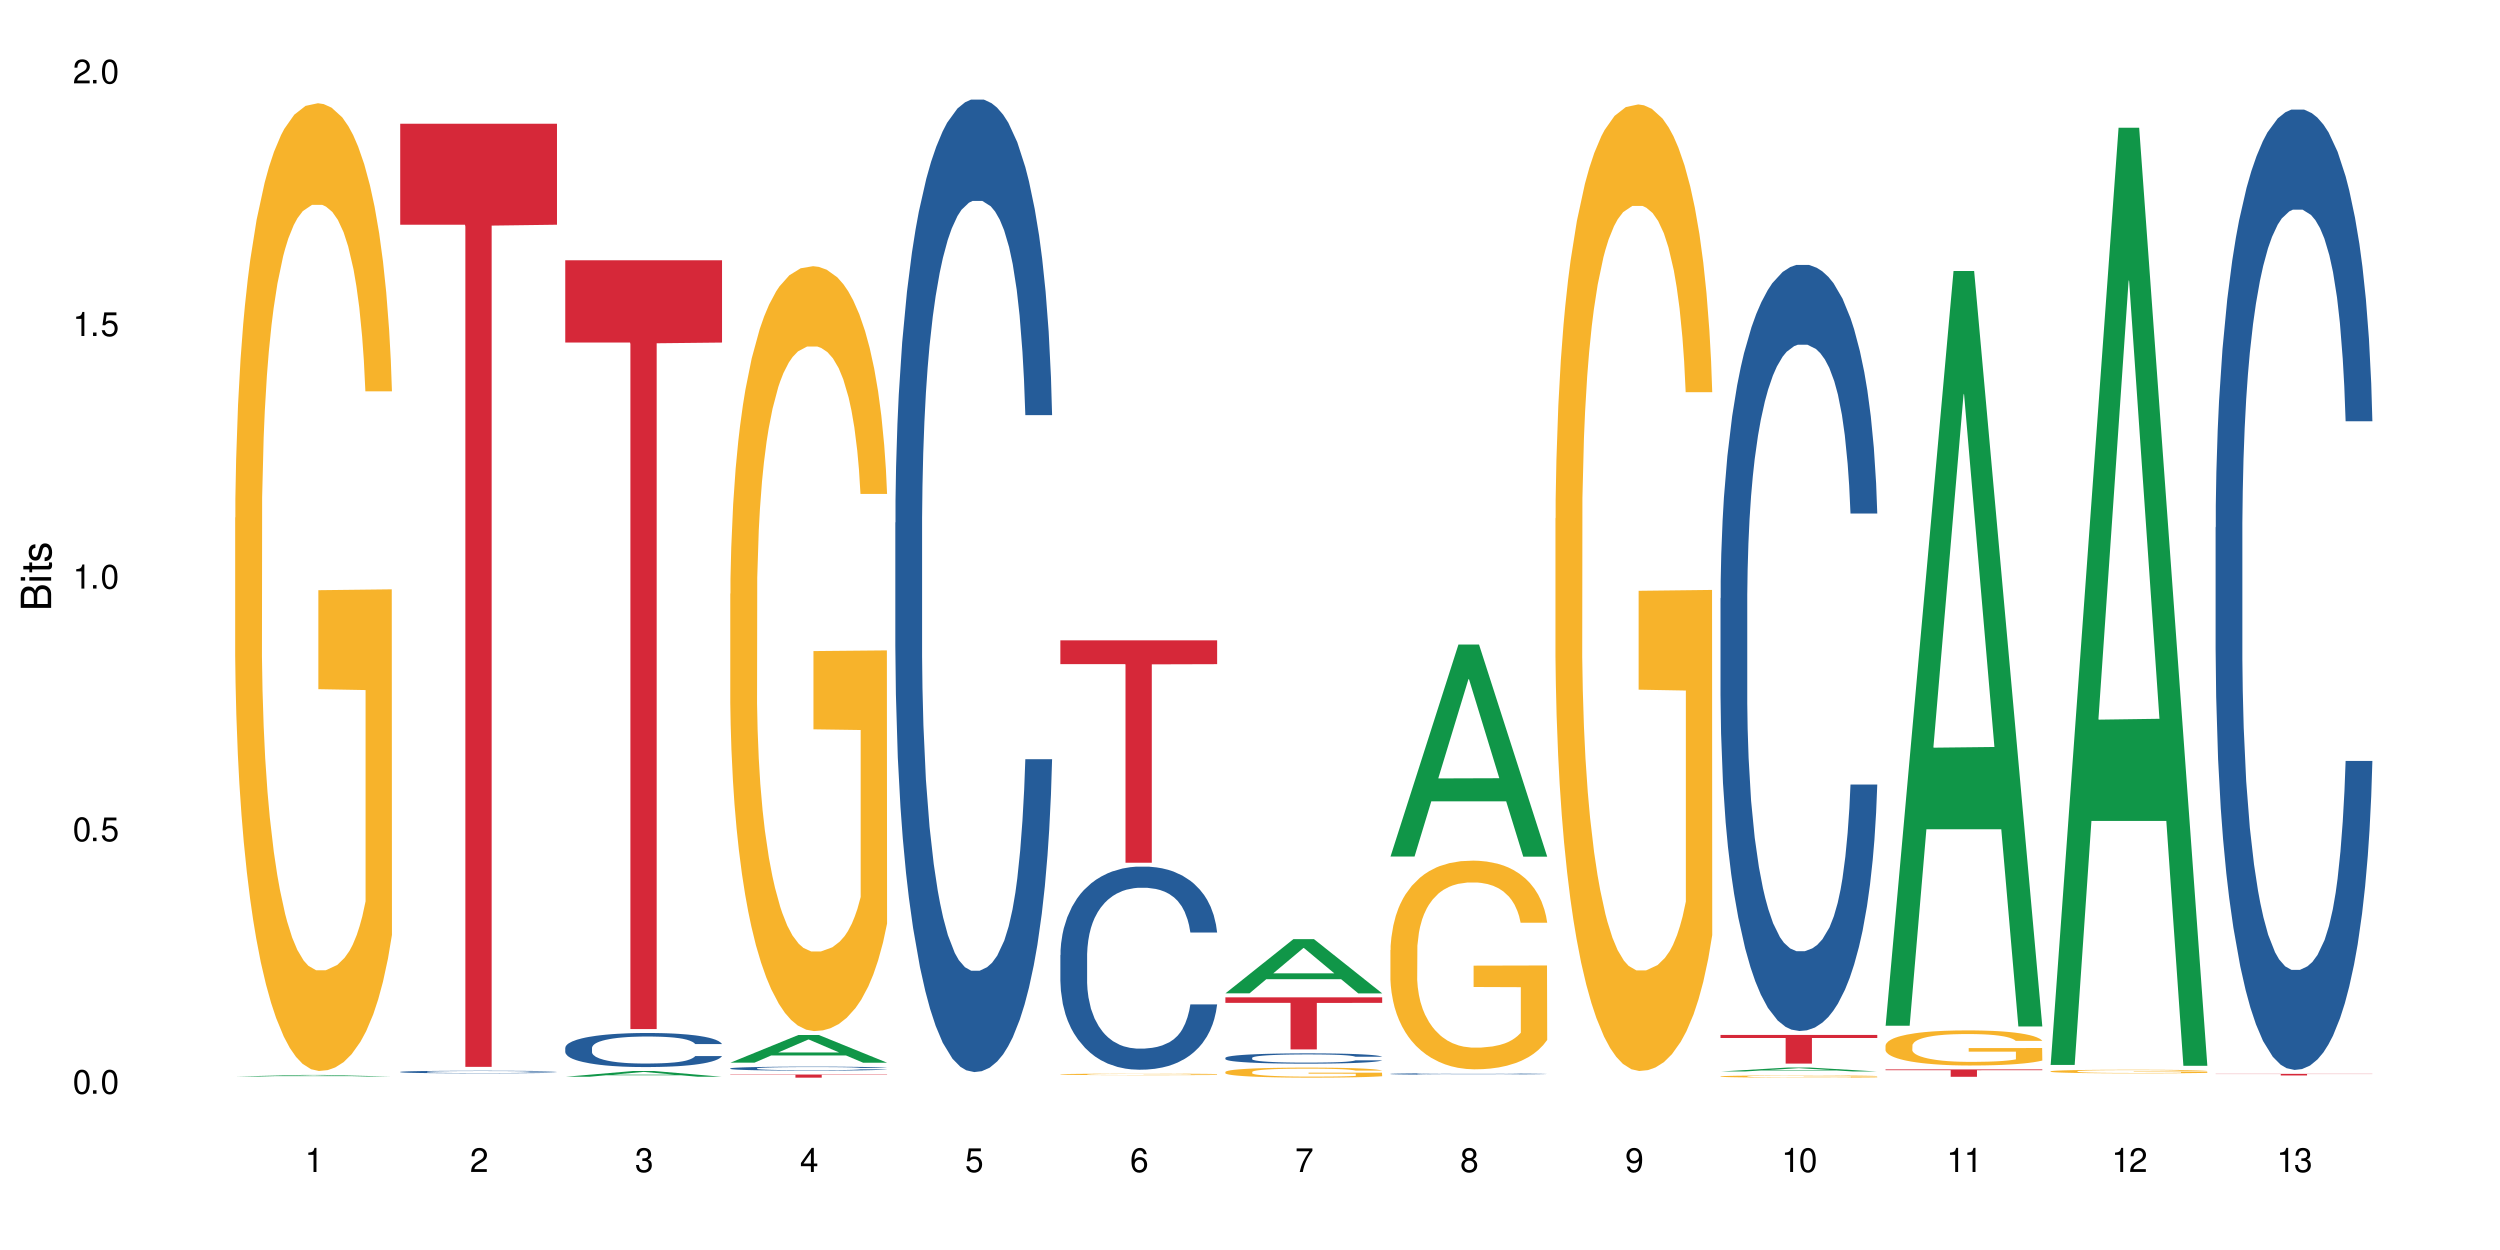 <?xml version="1.0" encoding="UTF-8"?>
<svg xmlns="http://www.w3.org/2000/svg" xmlns:xlink="http://www.w3.org/1999/xlink" width="720" height="360" viewBox="0 0 720 360">
<defs>
<g>
<g id="glyph-0-0">
</g>
<g id="glyph-0-1">
<path d="M 2.641 -6.938 C 2 -6.938 1.422 -6.656 1.078 -6.172 C 0.641 -5.562 0.406 -4.641 0.406 -3.359 C 0.406 -1.016 1.188 0.219 2.641 0.219 C 4.078 0.219 4.859 -1.016 4.859 -3.297 C 4.859 -4.641 4.656 -5.547 4.203 -6.172 C 3.844 -6.656 3.281 -6.938 2.641 -6.938 Z M 2.641 -6.188 C 3.547 -6.188 4 -5.25 4 -3.375 C 4 -1.406 3.562 -0.484 2.625 -0.484 C 1.734 -0.484 1.281 -1.438 1.281 -3.344 C 1.281 -5.25 1.734 -6.188 2.641 -6.188 Z M 2.641 -6.188 "/>
</g>
<g id="glyph-0-2">
<path d="M 1.828 -1 L 0.828 -1 L 0.828 0 L 1.828 0 Z M 1.828 -1 "/>
</g>
<g id="glyph-0-3">
<path d="M 4.562 -6.797 L 1.062 -6.797 L 0.547 -3.094 L 1.328 -3.094 C 1.719 -3.562 2.047 -3.734 2.578 -3.734 C 3.484 -3.734 4.062 -3.109 4.062 -2.094 C 4.062 -1.125 3.484 -0.531 2.578 -0.531 C 1.828 -0.531 1.375 -0.906 1.188 -1.672 L 0.328 -1.672 C 0.453 -1.109 0.547 -0.844 0.75 -0.594 C 1.125 -0.078 1.828 0.219 2.594 0.219 C 3.969 0.219 4.922 -0.781 4.922 -2.219 C 4.922 -3.562 4.031 -4.484 2.719 -4.484 C 2.25 -4.484 1.859 -4.359 1.469 -4.062 L 1.734 -5.969 L 4.562 -5.969 Z M 4.562 -6.797 "/>
</g>
<g id="glyph-0-4">
<path d="M 2.484 -4.938 L 2.484 0 L 3.328 0 L 3.328 -6.938 L 2.766 -6.938 C 2.469 -5.875 2.281 -5.734 0.984 -5.562 L 0.984 -4.938 Z M 2.484 -4.938 "/>
</g>
<g id="glyph-0-5">
<path d="M 4.859 -0.828 L 1.281 -0.828 C 1.359 -1.406 1.672 -1.781 2.5 -2.281 L 3.469 -2.828 C 4.406 -3.344 4.906 -4.062 4.906 -4.906 C 4.906 -5.484 4.672 -6.031 4.266 -6.406 C 3.859 -6.766 3.375 -6.938 2.719 -6.938 C 1.859 -6.938 1.219 -6.625 0.844 -6.031 C 0.609 -5.672 0.5 -5.234 0.484 -4.531 L 1.328 -4.531 C 1.359 -5.016 1.406 -5.281 1.531 -5.516 C 1.75 -5.938 2.188 -6.203 2.703 -6.203 C 3.469 -6.203 4.031 -5.641 4.031 -4.891 C 4.031 -4.344 3.719 -3.859 3.125 -3.516 L 2.234 -3 C 0.812 -2.172 0.406 -1.531 0.328 -0.016 L 4.859 -0.016 Z M 4.859 -0.828 "/>
</g>
<g id="glyph-0-6">
<path d="M 2.125 -3.188 L 2.578 -3.188 C 3.5 -3.188 3.984 -2.766 3.984 -1.922 C 3.984 -1.062 3.469 -0.531 2.594 -0.531 C 1.656 -0.531 1.203 -1 1.156 -2.016 L 0.312 -2.016 C 0.344 -1.453 0.438 -1.094 0.609 -0.781 C 0.953 -0.109 1.625 0.219 2.547 0.219 C 3.953 0.219 4.859 -0.625 4.859 -1.938 C 4.859 -2.828 4.516 -3.297 3.703 -3.594 C 4.344 -3.844 4.656 -4.328 4.656 -5.031 C 4.656 -6.219 3.875 -6.938 2.578 -6.938 C 1.203 -6.938 0.484 -6.172 0.453 -4.703 L 1.297 -4.703 C 1.312 -5.125 1.344 -5.359 1.453 -5.578 C 1.641 -5.969 2.062 -6.203 2.594 -6.203 C 3.344 -6.203 3.797 -5.75 3.797 -5 C 3.797 -4.516 3.609 -4.219 3.25 -4.047 C 3.016 -3.953 2.703 -3.922 2.125 -3.906 Z M 2.125 -3.188 "/>
</g>
<g id="glyph-0-7">
<path d="M 3.141 -1.672 L 3.141 0 L 3.984 0 L 3.984 -1.672 L 4.984 -1.672 L 4.984 -2.438 L 3.984 -2.438 L 3.984 -6.938 L 3.359 -6.938 L 0.266 -2.578 L 0.266 -1.672 Z M 3.141 -2.438 L 1 -2.438 L 3.141 -5.5 Z M 3.141 -2.438 "/>
</g>
<g id="glyph-0-8">
<path d="M 4.781 -5.125 C 4.609 -6.266 3.891 -6.938 2.844 -6.938 C 2.094 -6.938 1.422 -6.578 1.031 -5.953 C 0.594 -5.266 0.406 -4.422 0.406 -3.172 C 0.406 -2 0.578 -1.25 0.984 -0.641 C 1.359 -0.078 1.953 0.219 2.703 0.219 C 3.984 0.219 4.922 -0.75 4.922 -2.094 C 4.922 -3.375 4.062 -4.281 2.844 -4.281 C 2.172 -4.281 1.641 -4.031 1.281 -3.516 C 1.281 -5.234 1.828 -6.188 2.797 -6.188 C 3.391 -6.188 3.797 -5.797 3.938 -5.125 Z M 2.734 -3.531 C 3.547 -3.531 4.062 -2.953 4.062 -2.031 C 4.062 -1.156 3.484 -0.531 2.703 -0.531 C 1.922 -0.531 1.328 -1.188 1.328 -2.078 C 1.328 -2.938 1.906 -3.531 2.734 -3.531 Z M 2.734 -3.531 "/>
</g>
<g id="glyph-0-9">
<path d="M 4.984 -6.797 L 0.438 -6.797 L 0.438 -5.969 L 4.109 -5.969 C 2.5 -3.656 1.828 -2.234 1.328 0 L 2.219 0 C 2.594 -2.172 3.453 -4.047 4.984 -6.094 Z M 4.984 -6.797 "/>
</g>
<g id="glyph-0-10">
<path d="M 3.75 -3.656 C 4.469 -4.094 4.688 -4.438 4.688 -5.078 C 4.688 -6.172 3.844 -6.938 2.641 -6.938 C 1.438 -6.938 0.594 -6.172 0.594 -5.094 C 0.594 -4.438 0.812 -4.094 1.516 -3.656 C 0.734 -3.266 0.359 -2.703 0.359 -1.922 C 0.359 -0.656 1.281 0.219 2.641 0.219 C 3.984 0.219 4.922 -0.656 4.922 -1.922 C 4.922 -2.703 4.531 -3.266 3.75 -3.656 Z M 2.641 -6.188 C 3.359 -6.188 3.812 -5.75 3.812 -5.062 C 3.812 -4.406 3.344 -3.984 2.641 -3.984 C 1.922 -3.984 1.453 -4.406 1.453 -5.078 C 1.453 -5.75 1.922 -6.188 2.641 -6.188 Z M 2.641 -3.266 C 3.484 -3.266 4.062 -2.719 4.062 -1.906 C 4.062 -1.078 3.484 -0.531 2.625 -0.531 C 1.797 -0.531 1.219 -1.094 1.219 -1.906 C 1.219 -2.719 1.781 -3.266 2.641 -3.266 Z M 2.641 -3.266 "/>
</g>
<g id="glyph-0-11">
<path d="M 0.516 -1.578 C 0.672 -0.453 1.406 0.219 2.438 0.219 C 3.188 0.219 3.859 -0.141 4.266 -0.766 C 4.688 -1.453 4.891 -2.297 4.891 -3.547 C 4.891 -4.719 4.703 -5.453 4.312 -6.078 C 3.938 -6.641 3.344 -6.938 2.594 -6.938 C 1.297 -6.938 0.359 -5.969 0.359 -4.625 C 0.359 -3.344 1.234 -2.453 2.453 -2.453 C 3.094 -2.453 3.578 -2.672 4.016 -3.203 C 4 -1.484 3.469 -0.531 2.5 -0.531 C 1.906 -0.531 1.484 -0.906 1.359 -1.578 Z M 2.578 -6.203 C 3.375 -6.203 3.969 -5.531 3.969 -4.641 C 3.969 -3.797 3.391 -3.188 2.547 -3.188 C 1.734 -3.188 1.234 -3.766 1.234 -4.688 C 1.234 -5.562 1.797 -6.203 2.578 -6.203 Z M 2.578 -6.203 "/>
</g>
<g id="glyph-1-0">
</g>
<g id="glyph-1-1">
<path d="M 0 -0.953 L 0 -4.891 C 0 -5.719 -0.234 -6.344 -0.734 -6.797 C -1.188 -7.234 -1.812 -7.469 -2.5 -7.469 C -3.547 -7.469 -4.188 -7 -4.625 -5.875 C -4.984 -6.688 -5.625 -7.094 -6.531 -7.094 C -7.172 -7.094 -7.734 -6.859 -8.141 -6.391 C -8.562 -5.922 -8.75 -5.344 -8.75 -4.5 L -8.75 -0.953 Z M -4.984 -2.062 L -7.766 -2.062 L -7.766 -4.219 C -7.766 -4.844 -7.688 -5.203 -7.453 -5.5 C -7.219 -5.812 -6.859 -5.969 -6.375 -5.969 C -5.891 -5.969 -5.531 -5.812 -5.297 -5.5 C -5.062 -5.203 -4.984 -4.844 -4.984 -4.219 Z M -0.984 -2.062 L -4 -2.062 L -4 -4.781 C -4 -5.766 -3.438 -6.359 -2.484 -6.359 C -1.547 -6.359 -0.984 -5.766 -0.984 -4.781 Z M -0.984 -2.062 "/>
</g>
<g id="glyph-1-2">
<path d="M -6.281 -1.797 L -6.281 -0.797 L 0 -0.797 L 0 -1.797 Z M -8.75 -1.797 L -8.75 -0.797 L -7.484 -0.797 L -7.484 -1.797 Z M -8.75 -1.797 "/>
</g>
<g id="glyph-1-3">
<path d="M -6.281 -3.047 L -6.281 -2.016 L -8.016 -2.016 L -8.016 -1.016 L -6.281 -1.016 L -6.281 -0.172 L -5.469 -0.172 L -5.469 -1.016 L -0.719 -1.016 C -0.078 -1.016 0.281 -1.453 0.281 -2.234 C 0.281 -2.5 0.25 -2.719 0.188 -3.047 L -0.641 -3.047 C -0.609 -2.906 -0.594 -2.766 -0.594 -2.562 C -0.594 -2.141 -0.719 -2.016 -1.156 -2.016 L -5.469 -2.016 L -5.469 -3.047 Z M -6.281 -3.047 "/>
</g>
<g id="glyph-1-4">
<path d="M -4.531 -5.25 C -5.766 -5.25 -6.469 -4.422 -6.469 -2.969 C -6.469 -1.516 -5.719 -0.562 -4.547 -0.562 C -3.562 -0.562 -3.094 -1.062 -2.734 -2.562 L -2.516 -3.484 C -2.344 -4.188 -2.094 -4.469 -1.641 -4.469 C -1.047 -4.469 -0.641 -3.875 -0.641 -3 C -0.641 -2.453 -0.797 -2 -1.062 -1.75 C -1.25 -1.594 -1.422 -1.531 -1.875 -1.469 L -1.875 -0.406 C -0.422 -0.453 0.281 -1.266 0.281 -2.922 C 0.281 -4.5 -0.5 -5.516 -1.719 -5.516 C -2.656 -5.516 -3.172 -4.984 -3.469 -3.734 L -3.703 -2.766 C -3.891 -1.953 -4.156 -1.609 -4.594 -1.609 C -5.188 -1.609 -5.547 -2.125 -5.547 -2.938 C -5.547 -3.75 -5.203 -4.172 -4.531 -4.203 Z M -4.531 -5.25 "/>
</g>
</g>
</defs>
<rect x="-72" y="-36" width="864" height="432" fill="rgb(100%, 100%, 100%)" fill-opacity="1"/>
<path fill-rule="nonzero" fill="rgb(6.275%, 58.824%, 28.235%)" fill-opacity="1" d="M 67.73 310.043 L 67.777 310.043 L 87.316 309.578 L 93.25 309.578 L 112.883 310.047 L 105.984 310.047 L 101.066 309.922 L 79.5 309.922 L 74.676 310.043 L 67.73 310.043 L 81.574 309.871 L 99.086 309.871 L 90.355 309.652 L 90.258 309.652 L 90.164 309.656 L 81.527 309.871 L 81.574 309.871 Z M 67.73 310.043 "/>
<path fill-rule="nonzero" fill="rgb(96.863%, 70.196%, 16.863%)" fill-opacity="1" d="M 67.73 149.105 L 67.785 148.852 L 67.785 143.762 L 68.008 132.305 L 68.559 116.523 L 69.273 103.543 L 70.043 93.359 L 70.539 88.016 L 71.367 80.379 L 72.082 74.781 L 73.898 63.324 L 76.211 52.637 L 77.477 48.055 L 78.91 43.727 L 80.945 38.891 L 81.883 37.109 L 84.746 33.035 L 87.996 30.492 L 91.574 29.727 L 93.227 29.98 L 95.484 31 L 98.566 33.801 L 100.328 36.344 L 101.707 38.891 L 103.137 42.199 L 104.898 47.289 L 106.551 53.398 L 107.875 59.508 L 109.195 67.145 L 110.297 75.289 L 111.234 84.199 L 112.059 94.887 L 112.555 103.797 L 112.883 112.707 L 105.23 112.707 L 104.789 103.797 L 104.293 96.926 L 103.469 88.523 L 102.641 82.418 L 101.816 77.578 L 100.273 70.961 L 98.953 66.891 L 97.301 63.324 L 95.703 61.035 L 93.887 59.508 L 92.785 59 L 89.867 59 L 87.223 60.781 L 85.684 62.816 L 84.582 64.852 L 83.039 68.672 L 82.102 71.727 L 81.551 73.762 L 79.902 81.652 L 78.801 88.781 L 78.195 93.617 L 77.422 101.25 L 76.871 108.125 L 76.266 118.305 L 75.938 125.941 L 75.496 143.25 L 75.441 189.066 L 75.605 198.738 L 75.938 209.176 L 76.375 218.34 L 77.035 228.012 L 77.699 235.395 L 78.855 245.32 L 79.844 251.938 L 80.617 256.266 L 82.102 263.137 L 82.707 265.43 L 84.141 270.012 L 85.629 273.574 L 87.445 276.629 L 88.82 278.156 L 91.023 279.43 L 93.832 279.43 L 97.137 277.902 L 99.227 275.863 L 100.66 273.828 L 101.598 272.047 L 102.754 269.246 L 103.578 266.703 L 104.348 263.902 L 105.285 259.574 L 105.285 198.738 L 91.684 198.484 L 91.684 169.977 L 112.828 169.723 L 112.883 269.246 L 111.727 276.121 L 110.297 282.738 L 108.918 287.828 L 107.488 292.156 L 105.449 296.992 L 103.797 300.047 L 101.266 303.609 L 98.953 305.902 L 96.531 307.43 L 94.383 308.191 L 91.852 308.445 L 89.594 307.938 L 87.168 306.41 L 85.242 304.375 L 83.48 301.828 L 81.719 298.52 L 79.516 293.172 L 78.082 288.848 L 76.598 283.5 L 75.109 277.137 L 73.789 270.266 L 72.906 264.922 L 72.027 258.812 L 71.09 251.176 L 70.207 242.52 L 69.547 234.629 L 68.941 225.723 L 68.5 217.32 L 68.062 205.867 L 67.84 196.703 L 67.73 188.812 Z M 67.73 149.105 "/>
<path fill-rule="nonzero" fill="rgb(14.51%, 36.078%, 60%)" fill-opacity="1" d="M 115.262 308.699 L 115.316 308.699 L 115.316 308.684 L 115.48 308.66 L 115.867 308.625 L 116.254 308.605 L 117.242 308.562 L 118.621 308.523 L 120.051 308.496 L 121.098 308.477 L 122.035 308.465 L 124.184 308.441 L 125.559 308.426 L 127.047 308.414 L 128.863 308.402 L 130.184 308.398 L 133.156 308.387 L 135.359 308.383 L 137.066 308.379 L 140.758 308.379 L 142.961 308.383 L 144.555 308.387 L 146.316 308.391 L 147.805 308.398 L 150.395 308.41 L 152.707 308.43 L 153.75 308.441 L 155.402 308.461 L 156.672 308.484 L 157.551 308.5 L 158.543 308.523 L 159.422 308.555 L 160.086 308.59 L 160.414 308.621 L 152.707 308.621 L 152.32 308.594 L 151.879 308.57 L 151.055 308.543 L 150.227 308.523 L 149.07 308.504 L 148.023 308.492 L 146.594 308.48 L 145.328 308.469 L 144.004 308.465 L 142.738 308.461 L 140.316 308.457 L 136.461 308.457 L 134.312 308.465 L 133.156 308.469 L 131.504 308.477 L 130.348 308.484 L 128.973 308.5 L 128.035 308.512 L 126.879 308.527 L 126.055 308.543 L 125.117 308.566 L 124.566 308.582 L 124.07 308.602 L 123.633 308.625 L 123.301 308.648 L 123.082 308.672 L 122.969 308.699 L 122.969 308.801 L 123.082 308.828 L 123.355 308.855 L 124.07 308.895 L 125.117 308.934 L 126.328 308.961 L 127.484 308.98 L 128.145 308.988 L 129.027 309 L 130.402 309.016 L 132.387 309.027 L 133.543 309.031 L 135.305 309.039 L 137.121 309.043 L 139.547 309.043 L 141.691 309.039 L 143.125 309.035 L 144.609 309.031 L 146.648 309.02 L 147.914 309.008 L 149.016 308.996 L 149.844 308.98 L 150.395 308.973 L 151.219 308.949 L 151.879 308.926 L 152.375 308.902 L 152.707 308.879 L 160.414 308.879 L 160.086 308.906 L 159.59 308.934 L 159.094 308.953 L 158.324 308.977 L 157.441 309 L 156.176 309.023 L 155.129 309.039 L 153.75 309.055 L 152.484 309.066 L 151.109 309.078 L 149.07 309.094 L 147.75 309.098 L 146.316 309.105 L 144.609 309.109 L 142.465 309.113 L 140.152 309.117 L 135.691 309.117 L 133.984 309.113 L 131.727 309.109 L 128.918 309.098 L 126.879 309.082 L 125.281 309.07 L 123.906 309.059 L 122.363 309.039 L 120.383 309.008 L 119.172 308.984 L 118.344 308.969 L 117.41 308.941 L 116.746 308.918 L 115.977 308.879 L 115.426 308.832 L 115.262 308.793 Z M 115.262 308.699 "/>
<path fill-rule="nonzero" fill="rgb(83.922%, 15.686%, 22.353%)" fill-opacity="1" d="M 115.262 35.645 L 160.414 35.645 L 160.414 64.719 L 141.598 64.973 L 141.598 307.25 L 134.023 307.25 L 134.023 65.23 L 133.914 64.719 L 115.262 64.719 Z M 115.262 35.645 "/>
<path fill-rule="nonzero" fill="rgb(6.275%, 58.824%, 28.235%)" fill-opacity="1" d="M 162.793 310.109 L 162.84 310.109 L 182.379 308.445 L 188.312 308.445 L 207.945 310.109 L 201.047 310.109 L 196.125 309.676 L 174.562 309.676 L 169.738 310.109 L 162.793 310.109 L 176.637 309.496 L 194.148 309.496 L 185.418 308.715 L 185.32 308.715 L 185.223 308.719 L 176.59 309.496 L 176.637 309.496 Z M 162.793 310.109 "/>
<path fill-rule="nonzero" fill="rgb(14.51%, 36.078%, 60%)" fill-opacity="1" d="M 162.793 301.773 L 162.848 301.766 L 162.848 301.551 L 163.012 301.211 L 163.398 300.777 L 163.781 300.484 L 164.773 299.953 L 166.148 299.441 L 167.582 299.051 L 168.629 298.816 L 169.562 298.637 L 171.711 298.305 L 173.09 298.133 L 174.574 297.98 L 176.391 297.828 L 177.715 297.742 L 180.688 297.598 L 182.891 297.535 L 184.598 297.508 L 188.285 297.508 L 190.488 297.543 L 192.086 297.59 L 193.848 297.66 L 195.336 297.742 L 197.922 297.938 L 200.234 298.188 L 201.281 298.332 L 202.934 298.609 L 204.199 298.879 L 205.082 299.113 L 206.074 299.441 L 206.953 299.848 L 207.613 300.305 L 207.945 300.688 L 200.234 300.688 L 199.852 300.332 L 199.41 300.055 L 198.582 299.684 L 197.758 299.426 L 196.602 299.164 L 195.555 298.996 L 194.125 298.824 L 192.855 298.719 L 191.535 298.637 L 190.27 298.582 L 187.848 298.527 L 185.039 298.527 L 183.992 298.547 L 181.844 298.617 L 180.688 298.68 L 179.035 298.809 L 177.879 298.922 L 176.504 299.102 L 175.566 299.254 L 174.41 299.488 L 173.586 299.695 L 172.648 299.988 L 172.098 300.215 L 171.602 300.465 L 171.16 300.762 L 170.832 301.074 L 170.609 301.406 L 170.5 301.73 L 170.5 303.117 L 170.609 303.441 L 170.887 303.816 L 171.602 304.363 L 172.648 304.84 L 173.859 305.215 L 175.016 305.484 L 175.676 305.609 L 176.559 305.754 L 177.934 305.934 L 179.918 306.113 L 181.074 306.184 L 182.836 306.254 L 184.652 306.293 L 187.074 306.293 L 189.223 306.254 L 190.656 306.211 L 192.141 306.141 L 194.18 305.988 L 195.445 305.844 L 196.547 305.672 L 197.371 305.504 L 197.922 305.359 L 198.75 305.082 L 199.41 304.777 L 199.906 304.461 L 200.234 304.156 L 207.945 304.156 L 207.613 304.516 L 207.117 304.867 L 206.625 305.125 L 205.852 305.441 L 204.973 305.719 L 203.703 306.031 L 202.66 306.238 L 201.281 306.461 L 200.016 306.633 L 198.641 306.785 L 196.602 306.965 L 195.281 307.055 L 193.848 307.133 L 192.141 307.207 L 189.992 307.27 L 187.68 307.305 L 185.535 307.312 L 183.219 307.297 L 181.512 307.258 L 179.254 307.18 L 176.449 307.016 L 174.41 306.848 L 172.812 306.676 L 171.438 306.496 L 169.895 306.254 L 167.914 305.859 L 166.699 305.555 L 165.875 305.305 L 164.938 304.957 L 164.277 304.641 L 163.508 304.141 L 162.957 303.504 L 162.793 303.012 Z M 162.793 301.773 "/>
<path fill-rule="nonzero" fill="rgb(83.922%, 15.686%, 22.353%)" fill-opacity="1" d="M 162.793 74.953 L 207.945 74.953 L 207.945 98.656 L 189.125 98.863 L 189.125 296.375 L 181.555 296.375 L 181.555 99.07 L 181.445 98.656 L 162.793 98.656 Z M 162.793 74.953 "/>
<path fill-rule="nonzero" fill="rgb(6.275%, 58.824%, 28.235%)" fill-opacity="1" d="M 210.32 306.055 L 210.371 306.047 L 229.906 298.086 L 235.84 298.086 L 255.477 306.062 L 248.578 306.062 L 243.656 303.98 L 222.094 303.98 L 217.27 306.055 L 210.32 306.055 L 224.168 303.117 L 241.68 303.113 L 232.945 299.387 L 232.852 299.379 L 232.754 299.402 L 224.117 303.113 L 224.168 303.117 Z M 210.32 306.055 "/>
<path fill-rule="nonzero" fill="rgb(14.51%, 36.078%, 60%)" fill-opacity="1" d="M 210.32 307.691 L 210.375 307.691 L 210.375 307.668 L 210.543 307.629 L 210.926 307.578 L 211.312 307.543 L 212.305 307.48 L 213.68 307.422 L 215.113 307.375 L 216.16 307.348 L 217.094 307.328 L 219.242 307.289 L 220.617 307.27 L 222.105 307.25 L 223.922 307.23 L 225.246 307.223 L 228.219 307.203 L 230.422 307.199 L 232.129 307.195 L 235.816 307.195 L 238.02 307.199 L 239.617 307.203 L 241.379 307.211 L 242.863 307.223 L 245.453 307.246 L 247.766 307.273 L 248.812 307.289 L 250.465 307.324 L 251.73 307.355 L 252.613 307.383 L 253.602 307.422 L 254.484 307.469 L 255.145 307.52 L 255.477 307.566 L 247.766 307.566 L 247.379 307.523 L 246.941 307.492 L 246.113 307.449 L 245.289 307.418 L 244.133 307.387 L 243.086 307.367 L 241.652 307.348 L 240.387 307.336 L 239.066 307.328 L 237.801 307.32 L 235.375 307.312 L 232.566 307.312 L 231.523 307.316 L 229.375 307.324 L 228.219 307.332 L 226.566 307.348 L 225.41 307.359 L 224.031 307.383 L 223.098 307.398 L 221.941 307.426 L 221.113 307.449 L 220.18 307.484 L 219.629 307.512 L 219.133 307.539 L 218.691 307.574 L 218.359 307.613 L 218.141 307.648 L 218.031 307.688 L 218.031 307.852 L 218.141 307.887 L 218.418 307.934 L 219.133 307.996 L 220.18 308.051 L 221.391 308.094 L 222.547 308.125 L 223.207 308.141 L 224.086 308.16 L 225.465 308.18 L 227.445 308.199 L 228.602 308.207 L 230.367 308.219 L 232.184 308.223 L 234.605 308.223 L 236.754 308.219 L 238.184 308.211 L 239.672 308.203 L 241.707 308.188 L 242.977 308.168 L 244.078 308.148 L 244.902 308.129 L 245.453 308.113 L 246.277 308.078 L 246.941 308.043 L 247.438 308.008 L 247.766 307.973 L 255.477 307.973 L 255.145 308.016 L 254.648 308.055 L 254.152 308.086 L 253.383 308.121 L 252.5 308.152 L 251.234 308.191 L 250.188 308.215 L 248.812 308.242 L 247.547 308.262 L 246.168 308.277 L 244.133 308.301 L 242.809 308.309 L 241.379 308.32 L 239.672 308.328 L 237.523 308.336 L 235.211 308.34 L 230.75 308.34 L 229.043 308.336 L 226.785 308.324 L 223.977 308.305 L 221.941 308.285 L 220.344 308.266 L 218.965 308.246 L 217.426 308.219 L 215.441 308.172 L 214.23 308.137 L 213.406 308.105 L 212.469 308.066 L 211.809 308.027 L 211.039 307.969 L 210.488 307.895 L 210.32 307.836 Z M 210.32 307.691 "/>
<path fill-rule="nonzero" fill="rgb(96.863%, 70.196%, 16.863%)" fill-opacity="1" d="M 210.32 171.016 L 210.375 170.812 L 210.375 166.789 L 210.598 157.734 L 211.148 145.262 L 211.863 135.004 L 212.633 126.957 L 213.129 122.73 L 213.957 116.695 L 214.672 112.27 L 216.488 103.215 L 218.801 94.766 L 220.066 91.145 L 221.5 87.727 L 223.539 83.902 L 224.473 82.496 L 227.336 79.277 L 230.586 77.266 L 234.164 76.66 L 235.816 76.863 L 238.074 77.668 L 241.156 79.879 L 242.922 81.891 L 244.297 83.902 L 245.73 86.52 L 247.492 90.543 L 249.145 95.371 L 250.465 100.199 L 251.785 106.234 L 252.887 112.672 L 253.824 119.715 L 254.648 128.164 L 255.145 135.203 L 255.477 142.246 L 247.82 142.246 L 247.379 135.203 L 246.887 129.773 L 246.059 123.133 L 245.234 118.305 L 244.406 114.484 L 242.863 109.25 L 241.543 106.031 L 239.891 103.215 L 238.293 101.406 L 236.477 100.199 L 235.375 99.797 L 232.457 99.797 L 229.816 101.203 L 228.273 102.812 L 227.172 104.422 L 225.629 107.441 L 224.695 109.855 L 224.145 111.465 L 222.492 117.703 L 221.391 123.336 L 220.785 127.156 L 220.012 133.191 L 219.461 138.625 L 218.855 146.672 L 218.527 152.707 L 218.086 166.387 L 218.031 202.598 L 218.195 210.246 L 218.527 218.492 L 218.965 225.734 L 219.629 233.379 L 220.289 239.215 L 221.445 247.059 L 222.438 252.293 L 223.207 255.711 L 224.695 261.145 L 225.301 262.953 L 226.73 266.574 L 228.219 269.391 L 230.035 271.805 L 231.41 273.012 L 233.613 274.02 L 236.422 274.02 L 239.727 272.812 L 241.82 271.203 L 243.25 269.594 L 244.188 268.184 L 245.344 265.973 L 246.168 263.961 L 246.941 261.746 L 247.875 258.328 L 247.875 210.246 L 234.273 210.043 L 234.273 187.512 L 255.422 187.309 L 255.477 265.973 L 254.32 271.402 L 252.887 276.633 L 251.512 280.656 L 250.078 284.078 L 248.043 287.898 L 246.391 290.312 L 243.855 293.129 L 241.543 294.941 L 239.121 296.148 L 236.973 296.75 L 234.441 296.953 L 232.184 296.551 L 229.758 295.344 L 227.832 293.734 L 226.07 291.723 L 224.309 289.105 L 222.105 284.883 L 220.672 281.461 L 219.188 277.238 L 217.699 272.207 L 216.379 266.777 L 215.496 262.551 L 214.617 257.723 L 213.68 251.688 L 212.801 244.848 L 212.137 238.609 L 211.531 231.57 L 211.094 224.93 L 210.652 215.879 L 210.43 208.637 L 210.32 202.398 Z M 210.32 171.016 "/>
<path fill-rule="nonzero" fill="rgb(83.922%, 15.686%, 22.353%)" fill-opacity="1" d="M 210.32 309.473 L 255.477 309.473 L 255.477 309.566 L 236.656 309.566 L 236.656 310.363 L 229.086 310.363 L 229.086 309.57 L 228.977 309.566 L 210.32 309.566 Z M 210.32 309.473 "/>
<path fill-rule="nonzero" fill="rgb(14.51%, 36.078%, 60%)" fill-opacity="1" d="M 257.852 150.543 L 257.906 150.289 L 257.906 144.145 L 258.07 134.414 L 258.457 122.129 L 258.844 113.68 L 259.832 98.574 L 261.211 83.98 L 262.641 72.719 L 263.688 66.062 L 264.625 60.941 L 266.773 51.469 L 268.148 46.605 L 269.637 42.254 L 271.453 37.898 L 272.773 35.34 L 275.746 31.242 L 277.949 29.453 L 279.656 28.684 L 283.348 28.684 L 285.551 29.707 L 287.145 30.988 L 288.91 33.035 L 290.395 35.34 L 292.984 40.973 L 295.297 48.141 L 296.344 52.238 L 297.996 60.172 L 299.262 67.852 L 300.141 74.508 L 301.133 83.98 L 302.016 95.504 L 302.676 108.559 L 303.004 119.566 L 295.297 119.566 L 294.91 109.328 L 294.469 101.391 L 293.645 90.895 L 292.816 83.469 L 291.66 76.047 L 290.617 71.18 L 289.184 66.316 L 287.918 63.246 L 286.598 60.941 L 285.328 59.406 L 282.906 57.867 L 280.098 57.867 L 279.051 58.383 L 276.902 60.43 L 275.746 62.223 L 274.098 65.805 L 272.941 69.133 L 271.562 74.254 L 270.625 78.605 L 269.469 85.262 L 268.645 91.148 L 267.707 99.598 L 267.156 106 L 266.66 113.168 L 266.223 121.617 L 265.891 130.574 L 265.672 140.047 L 265.562 149.266 L 265.562 188.945 L 265.672 198.164 L 265.945 208.914 L 266.66 224.531 L 267.707 238.102 L 268.918 248.852 L 270.074 256.531 L 270.738 260.117 L 271.617 264.211 L 272.996 269.332 L 274.977 274.453 L 276.133 276.5 L 277.895 278.551 L 279.711 279.574 L 282.137 279.574 L 284.281 278.551 L 285.715 277.27 L 287.203 275.223 L 289.238 270.867 L 290.504 266.773 L 291.605 261.91 L 292.434 257.043 L 292.984 252.949 L 293.809 245.012 L 294.469 236.309 L 294.965 227.348 L 295.297 218.645 L 303.004 218.645 L 302.676 228.883 L 302.18 238.867 L 301.684 246.293 L 300.914 255.254 L 300.031 263.188 L 298.766 272.148 L 297.719 278.035 L 296.344 284.438 L 295.074 289.301 L 293.699 293.652 L 291.66 298.773 L 290.34 301.332 L 288.91 303.637 L 287.203 305.688 L 285.055 307.477 L 282.742 308.504 L 280.594 308.758 L 278.281 308.246 L 276.574 307.223 L 274.316 304.918 L 271.508 300.309 L 269.469 295.445 L 267.875 290.582 L 266.496 285.461 L 264.953 278.551 L 262.973 267.285 L 261.762 258.582 L 260.934 251.41 L 260 241.426 L 259.34 232.469 L 258.566 218.133 L 258.016 199.953 L 257.852 185.875 Z M 257.852 150.543 "/>
<path fill-rule="nonzero" fill="rgb(14.51%, 36.078%, 60%)" fill-opacity="1" d="M 305.383 275.047 L 305.438 274.992 L 305.438 273.707 L 305.602 271.676 L 305.988 269.109 L 306.371 267.348 L 307.363 264.191 L 308.742 261.145 L 310.172 258.793 L 311.219 257.402 L 312.156 256.336 L 314.301 254.355 L 315.68 253.34 L 317.164 252.434 L 318.984 251.523 L 320.305 250.988 L 323.277 250.133 L 325.48 249.758 L 327.188 249.598 L 330.879 249.598 L 333.078 249.812 L 334.676 250.078 L 336.438 250.508 L 337.926 250.988 L 340.512 252.164 L 342.828 253.66 L 343.871 254.516 L 345.523 256.176 L 346.789 257.777 L 347.672 259.168 L 348.664 261.145 L 349.543 263.551 L 350.203 266.277 L 350.535 268.578 L 342.828 268.578 L 342.441 266.438 L 342 264.781 L 341.176 262.59 L 340.348 261.039 L 339.191 259.488 L 338.145 258.473 L 336.715 257.457 L 335.449 256.816 L 334.125 256.336 L 332.859 256.016 L 330.438 255.691 L 327.629 255.691 L 326.582 255.801 L 324.434 256.227 L 323.277 256.602 L 321.625 257.352 L 320.469 258.047 L 319.094 259.113 L 318.156 260.023 L 317 261.414 L 316.176 262.645 L 315.238 264.406 L 314.688 265.742 L 314.191 267.238 L 313.75 269.004 L 313.422 270.875 L 313.199 272.852 L 313.09 274.777 L 313.09 283.062 L 313.199 284.988 L 313.477 287.234 L 314.191 290.496 L 315.238 293.328 L 316.449 295.574 L 317.605 297.176 L 318.266 297.926 L 319.148 298.781 L 320.523 299.852 L 322.508 300.918 L 323.664 301.348 L 325.426 301.773 L 327.242 301.988 L 329.664 301.988 L 331.812 301.773 L 333.246 301.508 L 334.73 301.078 L 336.77 300.172 L 338.035 299.316 L 339.137 298.301 L 339.961 297.285 L 340.512 296.43 L 341.34 294.773 L 342 292.953 L 342.496 291.082 L 342.828 289.266 L 350.535 289.266 L 350.203 291.402 L 349.711 293.488 L 349.215 295.039 L 348.441 296.91 L 347.562 298.566 L 346.297 300.438 L 345.25 301.668 L 343.871 303.004 L 342.605 304.02 L 341.23 304.93 L 339.191 306 L 337.871 306.531 L 336.438 307.016 L 334.73 307.441 L 332.586 307.816 L 330.27 308.031 L 328.125 308.082 L 325.812 307.977 L 324.105 307.762 L 321.848 307.281 L 319.039 306.32 L 317 305.305 L 315.402 304.289 L 314.027 303.219 L 312.484 301.773 L 310.504 299.422 L 309.293 297.605 L 308.465 296.109 L 307.531 294.023 L 306.867 292.152 L 306.098 289.16 L 305.547 285.363 L 305.383 282.422 Z M 305.383 275.047 "/>
<path fill-rule="nonzero" fill="rgb(96.863%, 70.196%, 16.863%)" fill-opacity="1" d="M 305.383 309.402 L 305.438 309.402 L 305.438 309.395 L 305.656 309.375 L 306.207 309.352 L 306.922 309.332 L 307.695 309.312 L 308.191 309.305 L 309.016 309.293 L 309.73 309.285 L 311.551 309.266 L 313.863 309.25 L 315.129 309.242 L 316.559 309.238 L 318.598 309.23 L 319.535 309.227 L 322.398 309.219 L 325.645 309.215 L 333.137 309.215 L 336.219 309.223 L 337.98 309.227 L 339.355 309.23 L 340.789 309.234 L 342.551 309.242 L 344.203 309.25 L 345.523 309.262 L 346.848 309.273 L 347.949 309.285 L 348.883 309.301 L 349.711 309.316 L 350.203 309.332 L 350.535 309.344 L 342.883 309.344 L 342.441 309.332 L 341.945 309.32 L 341.121 309.309 L 340.293 309.297 L 339.469 309.289 L 337.926 309.277 L 336.605 309.273 L 334.953 309.266 L 333.355 309.262 L 324.875 309.262 L 323.332 309.266 L 322.23 309.27 L 320.691 309.277 L 319.754 309.281 L 317.551 309.297 L 316.449 309.309 L 315.844 309.316 L 315.074 309.328 L 314.523 309.336 L 313.918 309.352 L 313.586 309.367 L 313.145 309.395 L 313.09 309.465 L 313.258 309.48 L 313.586 309.496 L 314.027 309.512 L 314.688 309.527 L 315.348 309.539 L 316.504 309.555 L 317.496 309.562 L 318.266 309.57 L 319.754 309.582 L 320.359 309.586 L 321.793 309.59 L 323.277 309.598 L 325.094 309.602 L 326.473 309.605 L 334.785 309.605 L 336.879 309.602 L 338.312 309.598 L 339.246 309.594 L 340.402 309.59 L 341.23 309.586 L 342 309.582 L 342.938 309.574 L 342.938 309.48 L 329.336 309.48 L 329.336 309.434 L 350.48 309.434 L 350.535 309.59 L 349.379 309.602 L 347.949 309.613 L 346.57 309.621 L 345.141 309.625 L 343.102 309.633 L 341.449 309.641 L 338.918 309.645 L 336.605 309.648 L 334.18 309.648 L 332.035 309.652 L 327.242 309.652 L 324.82 309.648 L 322.895 309.645 L 321.129 309.641 L 319.367 309.637 L 317.164 309.629 L 315.734 309.621 L 314.246 309.613 L 312.762 309.602 L 311.438 309.594 L 310.559 309.582 L 309.676 309.574 L 308.742 309.562 L 307.859 309.547 L 307.199 309.535 L 306.594 309.523 L 305.711 309.492 L 305.492 309.477 L 305.383 309.465 Z M 305.383 309.402 "/>
<path fill-rule="nonzero" fill="rgb(83.922%, 15.686%, 22.353%)" fill-opacity="1" d="M 305.383 184.422 L 350.535 184.422 L 350.535 191.277 L 331.719 191.336 L 331.719 248.469 L 324.145 248.469 L 324.145 191.398 L 324.035 191.277 L 305.383 191.277 Z M 305.383 184.422 "/>
<path fill-rule="nonzero" fill="rgb(6.275%, 58.824%, 28.235%)" fill-opacity="1" d="M 352.91 286.078 L 352.961 286.062 L 372.496 270.477 L 378.43 270.477 L 398.066 286.09 L 391.168 286.09 L 386.246 282.016 L 364.684 282.016 L 359.859 286.078 L 352.91 286.078 L 366.758 280.328 L 384.27 280.312 L 375.535 273.027 L 375.441 273.012 L 375.344 273.055 L 366.707 280.312 L 366.758 280.328 Z M 352.91 286.078 "/>
<path fill-rule="nonzero" fill="rgb(14.51%, 36.078%, 60%)" fill-opacity="1" d="M 352.91 304.66 L 352.969 304.656 L 352.969 304.594 L 353.133 304.488 L 353.52 304.359 L 353.902 304.27 L 354.895 304.109 L 356.27 303.953 L 357.703 303.836 L 358.75 303.766 L 359.684 303.711 L 361.832 303.609 L 363.211 303.559 L 364.695 303.512 L 366.512 303.465 L 367.836 303.438 L 370.809 303.395 L 373.012 303.375 L 374.719 303.367 L 378.406 303.367 L 380.609 303.379 L 382.207 303.391 L 383.969 303.414 L 385.457 303.438 L 388.043 303.496 L 390.355 303.574 L 391.402 303.617 L 393.055 303.703 L 394.32 303.781 L 395.203 303.852 L 396.195 303.953 L 397.074 304.074 L 397.734 304.215 L 398.066 304.332 L 390.355 304.332 L 389.973 304.223 L 389.531 304.137 L 388.703 304.027 L 387.879 303.949 L 386.723 303.871 L 385.676 303.816 L 384.246 303.766 L 382.977 303.734 L 381.656 303.711 L 380.391 303.691 L 377.965 303.676 L 375.16 303.676 L 374.113 303.684 L 371.965 303.703 L 370.809 303.723 L 369.156 303.762 L 368 303.797 L 366.625 303.852 L 365.688 303.898 L 364.531 303.969 L 363.703 304.031 L 362.77 304.121 L 362.219 304.188 L 361.723 304.262 L 361.281 304.352 L 360.953 304.449 L 360.73 304.547 L 360.621 304.645 L 360.621 305.066 L 360.73 305.164 L 361.008 305.277 L 361.723 305.445 L 362.77 305.59 L 363.98 305.703 L 365.137 305.785 L 365.797 305.82 L 366.68 305.867 L 368.055 305.922 L 370.039 305.973 L 371.195 305.996 L 372.957 306.02 L 374.773 306.027 L 377.195 306.027 L 379.344 306.02 L 380.773 306.004 L 382.262 305.984 L 384.301 305.938 L 385.566 305.895 L 386.668 305.84 L 387.492 305.789 L 388.043 305.746 L 388.871 305.66 L 389.531 305.57 L 390.027 305.477 L 390.355 305.383 L 398.066 305.383 L 397.734 305.492 L 397.238 305.598 L 396.742 305.676 L 395.973 305.77 L 395.094 305.855 L 393.824 305.949 L 392.781 306.012 L 391.402 306.082 L 390.137 306.133 L 388.758 306.18 L 386.723 306.23 L 385.402 306.258 L 383.969 306.285 L 382.262 306.305 L 380.113 306.324 L 377.801 306.336 L 375.652 306.34 L 373.34 306.332 L 371.633 306.32 L 369.375 306.297 L 366.566 306.25 L 364.531 306.195 L 362.934 306.145 L 361.559 306.09 L 360.016 306.02 L 358.031 305.898 L 356.82 305.805 L 355.996 305.73 L 355.059 305.625 L 354.398 305.527 L 353.629 305.375 L 353.078 305.184 L 352.91 305.035 Z M 352.91 304.66 "/>
<path fill-rule="nonzero" fill="rgb(96.863%, 70.196%, 16.863%)" fill-opacity="1" d="M 352.91 308.711 L 352.969 308.707 L 352.969 308.652 L 353.188 308.535 L 353.738 308.371 L 354.453 308.234 L 355.227 308.129 L 355.719 308.074 L 356.547 307.996 L 357.262 307.938 L 359.078 307.82 L 361.391 307.707 L 362.66 307.66 L 364.09 307.613 L 366.129 307.566 L 367.062 307.547 L 369.926 307.504 L 373.176 307.477 L 376.754 307.469 L 378.406 307.473 L 380.664 307.484 L 383.75 307.512 L 385.512 307.539 L 386.887 307.566 L 388.32 307.598 L 390.082 307.652 L 391.734 307.715 L 393.055 307.777 L 394.375 307.859 L 395.477 307.941 L 396.414 308.035 L 397.238 308.145 L 397.734 308.238 L 398.066 308.332 L 390.41 308.332 L 389.973 308.238 L 389.477 308.168 L 388.648 308.082 L 387.824 308.016 L 386.996 307.965 L 385.457 307.898 L 384.133 307.855 L 382.48 307.82 L 380.887 307.793 L 379.066 307.777 L 377.965 307.773 L 375.047 307.773 L 372.406 307.793 L 370.863 307.812 L 369.762 307.836 L 368.219 307.875 L 367.285 307.906 L 366.734 307.926 L 365.082 308.008 L 363.98 308.082 L 363.375 308.133 L 362.602 308.211 L 362.055 308.285 L 361.445 308.391 L 361.117 308.469 L 360.676 308.648 L 360.621 309.125 L 360.785 309.227 L 361.117 309.332 L 361.559 309.43 L 362.219 309.531 L 362.879 309.605 L 364.035 309.711 L 365.027 309.777 L 365.797 309.824 L 367.285 309.895 L 367.891 309.918 L 369.32 309.965 L 370.809 310.004 L 372.625 310.035 L 374.004 310.051 L 376.203 310.062 L 379.012 310.062 L 382.316 310.047 L 384.41 310.027 L 385.84 310.004 L 386.777 309.988 L 387.934 309.957 L 388.758 309.93 L 389.531 309.902 L 390.465 309.855 L 390.465 309.227 L 376.867 309.223 L 376.867 308.926 L 398.012 308.926 L 398.066 309.957 L 396.91 310.027 L 395.477 310.098 L 394.102 310.152 L 392.668 310.195 L 390.633 310.246 L 388.98 310.277 L 386.445 310.316 L 384.133 310.34 L 381.711 310.355 L 379.562 310.363 L 377.031 310.363 L 374.773 310.359 L 372.352 310.344 L 370.422 310.324 L 368.66 310.297 L 366.898 310.262 L 364.695 310.207 L 363.266 310.16 L 361.777 310.105 L 360.289 310.039 L 358.969 309.969 L 358.09 309.914 L 357.207 309.848 L 356.27 309.77 L 355.391 309.68 L 354.73 309.598 L 354.125 309.504 L 353.684 309.418 L 353.242 309.301 L 353.023 309.203 L 352.91 309.121 Z M 352.91 308.711 "/>
<path fill-rule="nonzero" fill="rgb(83.922%, 15.686%, 22.353%)" fill-opacity="1" d="M 352.91 287.223 L 398.066 287.223 L 398.066 288.828 L 379.246 288.844 L 379.246 302.234 L 371.676 302.234 L 371.676 288.859 L 371.566 288.828 L 352.91 288.828 Z M 352.91 287.223 "/>
<path fill-rule="nonzero" fill="rgb(6.275%, 58.824%, 28.235%)" fill-opacity="1" d="M 400.441 246.672 L 400.492 246.613 L 420.027 185.633 L 425.961 185.633 L 445.598 246.727 L 438.699 246.727 L 433.777 230.781 L 412.215 230.781 L 407.391 246.672 L 400.441 246.672 L 414.289 224.184 L 431.801 224.125 L 423.066 195.613 L 422.973 195.559 L 422.875 195.73 L 414.238 224.125 L 414.289 224.184 Z M 400.441 246.672 "/>
<path fill-rule="nonzero" fill="rgb(14.51%, 36.078%, 60%)" fill-opacity="1" d="M 400.441 309.281 L 400.496 309.281 L 400.496 309.27 L 400.664 309.258 L 401.047 309.238 L 401.434 309.227 L 402.426 309.203 L 403.801 309.18 L 405.234 309.164 L 406.277 309.152 L 407.215 309.145 L 409.363 309.133 L 410.738 309.125 L 412.227 309.117 L 414.043 309.113 L 415.363 309.109 L 418.34 309.102 L 420.539 309.098 L 428.141 309.098 L 429.738 309.102 L 431.5 309.105 L 432.984 309.109 L 435.574 309.117 L 437.887 309.125 L 438.934 309.133 L 440.586 309.145 L 441.852 309.156 L 442.73 309.168 L 443.723 309.18 L 444.605 309.199 L 445.266 309.219 L 445.598 309.234 L 437.887 309.234 L 437.5 309.219 L 437.062 309.207 L 436.234 309.191 L 435.41 309.18 L 434.254 309.168 L 433.207 309.16 L 431.773 309.152 L 430.508 309.148 L 429.188 309.145 L 427.918 309.145 L 425.496 309.141 L 421.641 309.141 L 419.496 309.145 L 418.34 309.148 L 416.688 309.152 L 415.531 309.16 L 414.152 309.168 L 413.219 309.172 L 412.062 309.184 L 411.234 309.191 L 410.301 309.203 L 409.75 309.215 L 409.254 309.223 L 408.812 309.238 L 408.48 309.25 L 408.262 309.266 L 408.152 309.277 L 408.152 309.34 L 408.262 309.352 L 408.535 309.367 L 409.254 309.391 L 410.301 309.414 L 411.512 309.43 L 412.668 309.441 L 413.328 309.445 L 414.207 309.453 L 415.586 309.461 L 417.566 309.469 L 418.723 309.469 L 420.484 309.473 L 428.305 309.473 L 429.793 309.469 L 431.828 309.461 L 433.098 309.457 L 434.195 309.449 L 435.023 309.441 L 435.574 309.434 L 436.398 309.422 L 437.062 309.41 L 437.555 309.395 L 437.887 309.383 L 445.598 309.383 L 445.266 309.398 L 444.77 309.414 L 444.273 309.426 L 443.504 309.438 L 442.621 309.449 L 441.355 309.465 L 440.309 309.473 L 438.934 309.48 L 437.668 309.488 L 436.289 309.496 L 434.254 309.504 L 432.93 309.508 L 431.5 309.512 L 429.793 309.516 L 427.645 309.516 L 425.332 309.52 L 420.871 309.52 L 419.164 309.516 L 416.906 309.512 L 414.098 309.504 L 412.062 309.5 L 410.465 309.492 L 409.086 309.484 L 407.547 309.473 L 405.562 309.457 L 404.352 309.441 L 403.527 309.434 L 402.59 309.418 L 401.93 309.402 L 401.156 309.383 L 400.605 309.355 L 400.441 309.332 Z M 400.441 309.281 "/>
<path fill-rule="nonzero" fill="rgb(96.863%, 70.196%, 16.863%)" fill-opacity="1" d="M 400.441 273.605 L 400.496 273.547 L 400.496 272.449 L 400.719 269.98 L 401.27 266.578 L 401.984 263.777 L 402.754 261.582 L 403.25 260.43 L 404.078 258.781 L 404.793 257.574 L 406.609 255.105 L 408.922 252.801 L 410.188 251.812 L 411.621 250.879 L 413.656 249.836 L 414.594 249.449 L 417.457 248.574 L 420.707 248.023 L 424.285 247.859 L 425.938 247.914 L 428.195 248.133 L 431.277 248.738 L 433.039 249.285 L 434.418 249.836 L 435.848 250.547 L 437.609 251.645 L 439.262 252.965 L 440.586 254.281 L 441.906 255.93 L 443.008 257.684 L 443.945 259.605 L 444.77 261.91 L 445.266 263.832 L 445.598 265.754 L 437.941 265.754 L 437.5 263.832 L 437.004 262.352 L 436.18 260.539 L 435.355 259.223 L 434.527 258.18 L 432.984 256.75 L 431.664 255.875 L 430.012 255.105 L 428.414 254.609 L 426.598 254.281 L 425.496 254.172 L 422.578 254.172 L 419.934 254.555 L 418.395 254.996 L 417.293 255.434 L 415.75 256.258 L 414.812 256.918 L 414.262 257.355 L 412.613 259.059 L 411.512 260.594 L 410.906 261.637 L 410.133 263.285 L 409.582 264.766 L 408.977 266.961 L 408.648 268.609 L 408.207 272.34 L 408.152 282.223 L 408.316 284.309 L 408.648 286.559 L 409.086 288.535 L 409.75 290.621 L 410.41 292.211 L 411.566 294.352 L 412.555 295.781 L 413.328 296.715 L 414.812 298.195 L 415.422 298.691 L 416.852 299.676 L 418.34 300.445 L 420.156 301.105 L 421.531 301.434 L 423.734 301.707 L 426.543 301.707 L 429.848 301.379 L 431.941 300.941 L 433.371 300.5 L 434.309 300.117 L 435.465 299.512 L 436.289 298.965 L 437.062 298.359 L 437.996 297.426 L 437.996 284.309 L 424.395 284.254 L 424.395 278.105 L 445.539 278.051 L 445.598 299.512 L 444.438 300.996 L 443.008 302.422 L 441.633 303.52 L 440.199 304.453 L 438.16 305.496 L 436.512 306.156 L 433.977 306.922 L 431.664 307.418 L 429.242 307.746 L 427.094 307.91 L 424.562 307.965 L 422.305 307.855 L 419.879 307.527 L 417.953 307.09 L 416.191 306.539 L 414.43 305.824 L 412.227 304.672 L 410.793 303.738 L 409.309 302.586 L 407.82 301.215 L 406.5 299.734 L 405.617 298.578 L 404.738 297.262 L 403.801 295.617 L 402.922 293.75 L 402.258 292.047 L 401.652 290.125 L 401.215 288.316 L 400.773 285.844 L 400.551 283.867 L 400.441 282.168 Z M 400.441 273.605 "/>
<path fill-rule="nonzero" fill="rgb(96.863%, 70.196%, 16.863%)" fill-opacity="1" d="M 447.973 149.305 L 448.027 149.051 L 448.027 143.965 L 448.246 132.527 L 448.797 116.766 L 449.516 103.797 L 450.285 93.629 L 450.781 88.289 L 451.605 80.664 L 452.324 75.07 L 454.141 63.633 L 456.453 52.953 L 457.719 48.379 L 459.152 44.055 L 461.188 39.227 L 462.125 37.445 L 464.988 33.379 L 468.238 30.836 L 471.816 30.074 L 473.469 30.328 L 475.727 31.344 L 478.809 34.141 L 480.57 36.684 L 481.949 39.227 L 483.379 42.531 L 485.141 47.613 L 486.793 53.715 L 488.113 59.816 L 489.438 67.445 L 490.539 75.578 L 491.473 84.477 L 492.301 95.156 L 492.797 104.051 L 493.125 112.949 L 485.473 112.949 L 485.031 104.051 L 484.535 97.188 L 483.711 88.801 L 482.883 82.699 L 482.059 77.867 L 480.516 71.258 L 479.195 67.191 L 477.543 63.633 L 475.945 61.344 L 474.129 59.816 L 473.027 59.309 L 470.109 59.309 L 467.465 61.09 L 465.922 63.121 L 464.824 65.156 L 463.281 68.969 L 462.344 72.02 L 461.793 74.055 L 460.141 81.934 L 459.039 89.055 L 458.434 93.883 L 457.664 101.512 L 457.113 108.375 L 456.508 118.543 L 456.176 126.172 L 455.738 143.457 L 455.68 189.219 L 455.848 198.879 L 456.176 209.301 L 456.617 218.453 L 457.277 228.113 L 457.938 235.484 L 459.094 245.402 L 460.086 252.012 L 460.859 256.332 L 462.344 263.195 L 462.949 265.484 L 464.383 270.062 L 465.867 273.621 L 467.688 276.672 L 469.062 278.195 L 471.266 279.469 L 474.074 279.469 L 477.379 277.941 L 479.469 275.906 L 480.902 273.875 L 481.836 272.094 L 482.992 269.297 L 483.82 266.754 L 484.59 263.961 L 485.527 259.637 L 485.527 198.879 L 471.926 198.625 L 471.926 170.152 L 493.07 169.898 L 493.125 269.297 L 491.969 276.16 L 490.539 282.773 L 489.16 287.855 L 487.73 292.18 L 485.691 297.008 L 484.039 300.059 L 481.508 303.617 L 479.195 305.906 L 476.773 307.43 L 474.625 308.195 L 472.09 308.449 L 469.832 307.941 L 467.41 306.414 L 465.484 304.383 L 463.723 301.84 L 461.957 298.535 L 459.758 293.195 L 458.324 288.875 L 456.836 283.535 L 455.352 277.18 L 454.031 270.316 L 453.148 264.977 L 452.266 258.875 L 451.332 251.25 L 450.449 242.605 L 449.789 234.723 L 449.184 225.824 L 448.742 217.438 L 448.301 205.996 L 448.082 196.844 L 447.973 188.965 Z M 447.973 149.305 "/>
<path fill-rule="nonzero" fill="rgb(6.275%, 58.824%, 28.235%)" fill-opacity="1" d="M 495.504 308.59 L 495.551 308.59 L 515.09 307.441 L 521.023 307.441 L 540.656 308.59 L 533.758 308.59 L 528.836 308.289 L 507.273 308.289 L 502.449 308.59 L 495.504 308.59 L 509.348 308.168 L 526.859 308.164 L 518.129 307.629 L 518.031 307.629 L 517.934 307.633 L 509.301 308.164 L 509.348 308.168 Z M 495.504 308.59 "/>
<path fill-rule="nonzero" fill="rgb(14.51%, 36.078%, 60%)" fill-opacity="1" d="M 495.504 172.301 L 495.559 172.098 L 495.559 167.258 L 495.723 159.594 L 496.109 149.914 L 496.492 143.258 L 497.484 131.359 L 498.863 119.863 L 500.293 110.992 L 501.34 105.746 L 502.277 101.715 L 504.422 94.25 L 505.801 90.418 L 507.285 86.992 L 509.105 83.562 L 510.426 81.547 L 513.398 78.32 L 515.602 76.906 L 517.309 76.301 L 520.996 76.301 L 523.199 77.109 L 524.797 78.117 L 526.559 79.73 L 528.047 81.547 L 530.633 85.984 L 532.945 91.629 L 533.992 94.855 L 535.645 101.109 L 536.91 107.16 L 537.793 112.402 L 538.785 119.863 L 539.664 128.938 L 540.324 139.223 L 540.656 147.895 L 532.945 147.895 L 532.562 139.828 L 532.121 133.578 L 531.297 125.309 L 530.469 119.461 L 529.312 113.613 L 528.266 109.781 L 526.836 105.949 L 525.566 103.527 L 524.246 101.715 L 522.98 100.504 L 520.559 99.293 L 517.75 99.293 L 516.703 99.695 L 514.555 101.309 L 513.398 102.723 L 511.746 105.547 L 510.59 108.168 L 509.215 112.199 L 508.277 115.629 L 507.121 120.871 L 506.297 125.512 L 505.359 132.164 L 504.809 137.207 L 504.312 142.855 L 503.871 149.512 L 503.543 156.566 L 503.32 164.031 L 503.211 171.289 L 503.211 202.551 L 503.32 209.809 L 503.598 218.281 L 504.312 230.582 L 505.359 241.27 L 506.57 249.742 L 507.727 255.793 L 508.387 258.613 L 509.27 261.84 L 510.645 265.875 L 512.629 269.91 L 513.785 271.523 L 515.547 273.137 L 517.363 273.941 L 519.785 273.941 L 521.934 273.137 L 523.367 272.125 L 524.852 270.512 L 526.891 267.086 L 528.156 263.859 L 529.258 260.027 L 530.082 256.195 L 530.633 252.969 L 531.461 246.715 L 532.121 239.859 L 532.617 232.801 L 532.945 225.945 L 540.656 225.945 L 540.324 234.012 L 539.832 241.875 L 539.336 247.723 L 538.562 254.781 L 537.684 261.035 L 536.418 268.094 L 535.371 272.73 L 533.992 277.773 L 532.727 281.605 L 531.352 285.035 L 529.312 289.066 L 527.992 291.086 L 526.559 292.898 L 524.852 294.512 L 522.703 295.926 L 520.391 296.73 L 518.246 296.934 L 515.934 296.531 L 514.227 295.723 L 511.969 293.906 L 509.16 290.277 L 507.121 286.445 L 505.523 282.613 L 504.148 278.582 L 502.605 273.137 L 500.625 264.262 L 499.414 257.406 L 498.586 251.758 L 497.648 243.895 L 496.988 236.836 L 496.219 225.539 L 495.668 211.223 L 495.504 200.129 Z M 495.504 172.301 "/>
<path fill-rule="nonzero" fill="rgb(96.863%, 70.196%, 16.863%)" fill-opacity="1" d="M 495.504 309.996 L 495.559 309.996 L 495.559 309.984 L 495.777 309.957 L 496.328 309.922 L 497.043 309.891 L 497.816 309.867 L 498.312 309.855 L 499.137 309.84 L 499.852 309.824 L 501.668 309.801 L 503.984 309.773 L 505.25 309.766 L 506.68 309.754 L 508.719 309.742 L 509.652 309.738 L 512.52 309.73 L 515.766 309.723 L 520.996 309.723 L 523.254 309.727 L 526.34 309.73 L 528.102 309.738 L 529.477 309.742 L 530.91 309.75 L 532.672 309.762 L 534.324 309.777 L 535.645 309.789 L 536.965 309.809 L 538.066 309.828 L 539.004 309.848 L 539.832 309.871 L 540.324 309.895 L 540.656 309.914 L 533.004 309.914 L 532.562 309.895 L 532.066 309.879 L 531.238 309.859 L 530.414 309.844 L 529.59 309.832 L 528.047 309.816 L 526.723 309.809 L 525.074 309.801 L 523.477 309.793 L 521.66 309.789 L 517.641 309.789 L 514.996 309.793 L 513.453 309.797 L 512.352 309.805 L 510.812 309.812 L 509.875 309.82 L 509.324 309.824 L 507.672 309.844 L 506.57 309.859 L 505.965 309.871 L 505.195 309.887 L 504.645 309.902 L 504.039 309.926 L 503.707 309.945 L 503.266 309.984 L 503.211 310.09 L 503.375 310.113 L 503.707 310.137 L 504.148 310.156 L 504.809 310.18 L 505.469 310.195 L 506.625 310.219 L 507.617 310.234 L 508.387 310.246 L 509.875 310.262 L 510.48 310.266 L 511.91 310.277 L 513.398 310.285 L 515.215 310.293 L 516.594 310.297 L 521.602 310.297 L 524.906 310.293 L 527 310.289 L 528.43 310.285 L 529.367 310.281 L 530.523 310.273 L 531.352 310.27 L 532.121 310.262 L 533.059 310.254 L 533.059 310.113 L 519.457 310.113 L 519.457 310.047 L 540.602 310.047 L 540.656 310.273 L 539.5 310.289 L 538.066 310.305 L 536.691 310.316 L 535.258 310.328 L 533.223 310.34 L 531.57 310.344 L 529.039 310.355 L 526.723 310.359 L 524.301 310.363 L 517.363 310.363 L 514.941 310.359 L 513.012 310.355 L 511.25 310.352 L 509.488 310.344 L 507.285 310.328 L 505.855 310.32 L 504.367 310.309 L 502.883 310.293 L 501.559 310.277 L 500.68 310.266 L 499.797 310.25 L 498.863 310.234 L 497.98 310.215 L 497.32 310.195 L 496.715 310.176 L 496.273 310.156 L 495.832 310.129 L 495.613 310.105 L 495.504 310.09 Z M 495.504 309.996 "/>
<path fill-rule="nonzero" fill="rgb(83.922%, 15.686%, 22.353%)" fill-opacity="1" d="M 495.504 298.062 L 540.656 298.062 L 540.656 298.945 L 521.836 298.953 L 521.836 306.309 L 514.266 306.309 L 514.266 298.961 L 514.156 298.945 L 495.504 298.945 Z M 495.504 298.062 "/>
<path fill-rule="nonzero" fill="rgb(6.275%, 58.824%, 28.235%)" fill-opacity="1" d="M 543.031 295.414 L 543.082 295.211 L 562.617 78.051 L 568.551 78.051 L 588.188 295.617 L 581.289 295.617 L 576.367 238.824 L 554.805 238.824 L 549.98 295.414 L 543.031 295.414 L 556.879 215.332 L 574.391 215.129 L 565.656 113.598 L 565.562 113.395 L 565.465 114.004 L 556.828 215.129 L 556.879 215.332 Z M 543.031 295.414 "/>
<path fill-rule="nonzero" fill="rgb(96.863%, 70.196%, 16.863%)" fill-opacity="1" d="M 543.031 301.082 L 543.086 301.074 L 543.086 300.887 L 543.309 300.473 L 543.859 299.898 L 544.574 299.43 L 545.344 299.059 L 545.84 298.867 L 546.668 298.59 L 547.383 298.387 L 549.199 297.969 L 551.512 297.582 L 552.777 297.414 L 554.211 297.258 L 556.25 297.082 L 557.184 297.02 L 560.047 296.871 L 563.297 296.777 L 566.875 296.75 L 568.527 296.758 L 570.785 296.797 L 573.871 296.898 L 575.633 296.988 L 577.008 297.082 L 578.441 297.203 L 580.203 297.387 L 581.855 297.609 L 583.176 297.832 L 584.496 298.109 L 585.598 298.402 L 586.535 298.727 L 587.359 299.113 L 587.855 299.438 L 588.188 299.762 L 580.531 299.762 L 580.09 299.438 L 579.598 299.188 L 578.77 298.883 L 577.945 298.664 L 577.117 298.488 L 575.578 298.246 L 574.254 298.098 L 572.602 297.969 L 571.008 297.887 L 569.188 297.832 L 568.086 297.812 L 565.168 297.812 L 562.527 297.875 L 560.984 297.949 L 559.883 298.023 L 558.34 298.164 L 557.406 298.273 L 556.855 298.348 L 555.203 298.633 L 554.102 298.895 L 553.496 299.07 L 552.723 299.348 L 552.172 299.594 L 551.566 299.965 L 551.238 300.242 L 550.797 300.871 L 550.742 302.531 L 550.906 302.883 L 551.238 303.262 L 551.68 303.594 L 552.34 303.945 L 553 304.215 L 554.156 304.574 L 555.148 304.816 L 555.918 304.973 L 557.406 305.223 L 558.012 305.305 L 559.441 305.473 L 560.93 305.602 L 562.746 305.711 L 564.121 305.766 L 566.324 305.812 L 569.133 305.812 L 572.438 305.758 L 574.531 305.684 L 575.961 305.609 L 576.898 305.543 L 578.055 305.441 L 578.879 305.352 L 579.652 305.25 L 580.586 305.094 L 580.586 302.883 L 566.984 302.875 L 566.984 301.84 L 588.133 301.832 L 588.188 305.441 L 587.031 305.691 L 585.598 305.934 L 584.223 306.117 L 582.789 306.273 L 580.754 306.449 L 579.102 306.562 L 576.566 306.691 L 574.254 306.773 L 571.832 306.828 L 569.684 306.855 L 567.152 306.867 L 564.895 306.848 L 562.473 306.793 L 560.543 306.719 L 558.781 306.625 L 557.02 306.504 L 554.816 306.312 L 553.387 306.156 L 551.898 305.961 L 550.41 305.73 L 549.09 305.48 L 548.207 305.285 L 547.328 305.062 L 546.391 304.789 L 545.512 304.473 L 544.852 304.188 L 544.242 303.863 L 543.805 303.559 L 543.363 303.145 L 543.145 302.809 L 543.031 302.523 Z M 543.031 301.082 "/>
<path fill-rule="nonzero" fill="rgb(83.922%, 15.686%, 22.353%)" fill-opacity="1" d="M 543.031 307.996 L 588.188 307.996 L 588.188 308.223 L 569.367 308.227 L 569.367 310.113 L 561.797 310.113 L 561.797 308.227 L 561.688 308.223 L 543.031 308.223 Z M 543.031 307.996 "/>
<path fill-rule="nonzero" fill="rgb(6.275%, 58.824%, 28.235%)" fill-opacity="1" d="M 590.562 306.699 L 590.609 306.445 L 610.148 36.793 L 616.082 36.793 L 635.715 306.953 L 628.816 306.953 L 623.898 236.434 L 602.332 236.434 L 597.508 306.699 L 590.562 306.699 L 604.406 207.262 L 621.918 207.008 L 613.188 80.934 L 613.09 80.68 L 612.996 81.441 L 604.359 207.008 L 604.406 207.262 Z M 590.562 306.699 "/>
<path fill-rule="nonzero" fill="rgb(96.863%, 70.196%, 16.863%)" fill-opacity="1" d="M 590.562 308.531 L 590.617 308.531 L 590.617 308.512 L 590.84 308.469 L 591.391 308.41 L 592.105 308.359 L 592.875 308.324 L 593.371 308.305 L 594.195 308.273 L 594.914 308.254 L 596.73 308.211 L 599.043 308.172 L 600.309 308.152 L 601.742 308.137 L 603.777 308.121 L 604.715 308.113 L 607.578 308.098 L 610.828 308.09 L 614.406 308.086 L 616.059 308.086 L 618.316 308.09 L 621.398 308.102 L 623.16 308.109 L 624.539 308.121 L 625.969 308.133 L 627.73 308.152 L 629.383 308.176 L 630.707 308.195 L 632.027 308.227 L 633.129 308.254 L 634.066 308.289 L 634.891 308.328 L 635.387 308.363 L 635.715 308.395 L 628.062 308.395 L 627.621 308.363 L 627.125 308.336 L 626.301 308.305 L 625.473 308.281 L 624.648 308.266 L 623.105 308.238 L 621.785 308.223 L 620.133 308.211 L 618.535 308.203 L 616.719 308.195 L 612.699 308.195 L 610.055 308.203 L 608.516 308.211 L 607.414 308.215 L 605.871 308.23 L 604.934 308.242 L 604.383 308.25 L 602.73 308.281 L 601.633 308.305 L 601.023 308.324 L 600.254 308.352 L 599.703 308.379 L 599.098 308.418 L 598.766 308.445 L 598.328 308.508 L 598.273 308.68 L 598.438 308.715 L 598.766 308.754 L 599.207 308.789 L 599.867 308.824 L 600.531 308.852 L 601.688 308.891 L 602.676 308.914 L 603.449 308.93 L 604.934 308.957 L 605.539 308.965 L 606.973 308.98 L 608.461 308.996 L 610.277 309.008 L 611.652 309.012 L 613.855 309.016 L 616.664 309.016 L 619.969 309.012 L 622.059 309.004 L 623.492 308.996 L 624.43 308.988 L 625.586 308.98 L 626.41 308.969 L 627.18 308.957 L 628.117 308.941 L 628.117 308.715 L 614.516 308.715 L 614.516 308.609 L 635.66 308.609 L 635.715 308.98 L 634.559 309.004 L 633.129 309.027 L 631.75 309.047 L 630.32 309.062 L 628.281 309.082 L 626.629 309.094 L 624.098 309.105 L 621.785 309.117 L 619.363 309.121 L 617.215 309.125 L 614.68 309.125 L 612.422 309.121 L 610 309.117 L 608.074 309.109 L 606.312 309.102 L 604.551 309.086 L 602.348 309.066 L 600.914 309.051 L 599.43 309.031 L 597.941 309.008 L 596.621 308.984 L 595.738 308.961 L 594.859 308.941 L 593.922 308.91 L 593.039 308.879 L 592.379 308.852 L 591.773 308.816 L 591.332 308.785 L 590.895 308.742 L 590.672 308.707 L 590.562 308.68 Z M 590.562 308.531 "/>
<path fill-rule="nonzero" fill="rgb(14.51%, 36.078%, 60%)" fill-opacity="1" d="M 638.094 151.906 L 638.148 151.652 L 638.148 145.586 L 638.312 135.98 L 638.699 123.844 L 639.086 115.5 L 640.074 100.586 L 641.453 86.176 L 642.883 75.051 L 643.93 68.477 L 644.867 63.422 L 647.012 54.066 L 648.391 49.266 L 649.879 44.969 L 651.695 40.668 L 653.016 38.141 L 655.988 34.098 L 658.191 32.328 L 659.898 31.566 L 663.59 31.566 L 665.789 32.578 L 667.387 33.844 L 669.148 35.867 L 670.637 38.141 L 673.227 43.703 L 675.539 50.781 L 676.582 54.828 L 678.234 62.664 L 679.504 70.25 L 680.383 76.82 L 681.375 86.176 L 682.254 97.551 L 682.918 110.445 L 683.246 121.316 L 675.539 121.316 L 675.152 111.203 L 674.711 103.367 L 673.887 93 L 673.059 85.668 L 671.902 78.34 L 670.855 73.535 L 669.426 68.73 L 668.16 65.699 L 666.836 63.422 L 665.57 61.906 L 663.148 60.387 L 660.34 60.387 L 659.293 60.895 L 657.145 62.918 L 655.988 64.688 L 654.336 68.227 L 653.18 71.512 L 651.805 76.57 L 650.867 80.867 L 649.711 87.438 L 648.887 93.254 L 647.949 101.598 L 647.398 107.918 L 646.902 114.996 L 646.465 123.34 L 646.133 132.188 L 645.914 141.539 L 645.801 150.641 L 645.801 189.828 L 645.914 198.93 L 646.188 209.547 L 646.902 224.969 L 647.949 238.367 L 649.16 248.984 L 650.316 256.57 L 650.977 260.109 L 651.859 264.152 L 653.234 269.211 L 655.219 274.266 L 656.375 276.289 L 658.137 278.312 L 659.953 279.324 L 662.375 279.324 L 664.523 278.312 L 665.957 277.047 L 667.441 275.023 L 669.48 270.727 L 670.746 266.684 L 671.848 261.879 L 672.676 257.074 L 673.227 253.031 L 674.051 245.195 L 674.711 236.598 L 675.207 227.75 L 675.539 219.152 L 683.246 219.152 L 682.918 229.266 L 682.422 239.125 L 681.926 246.457 L 681.152 255.305 L 680.273 263.145 L 679.008 271.992 L 677.961 277.805 L 676.582 284.125 L 675.316 288.93 L 673.941 293.227 L 671.902 298.285 L 670.582 300.812 L 669.148 303.086 L 667.441 305.109 L 665.297 306.879 L 662.984 307.891 L 660.836 308.145 L 658.523 307.637 L 656.816 306.625 L 654.559 304.352 L 651.75 299.801 L 649.711 294.996 L 648.113 290.195 L 646.738 285.137 L 645.195 278.312 L 643.215 267.188 L 642.004 258.594 L 641.176 251.516 L 640.242 241.652 L 639.578 232.805 L 638.809 218.648 L 638.258 200.699 L 638.094 186.793 Z M 638.094 151.906 "/>
<path fill-rule="nonzero" fill="rgb(83.922%, 15.686%, 22.353%)" fill-opacity="1" d="M 638.094 309.273 L 683.246 309.273 L 683.246 309.324 L 664.43 309.324 L 664.43 309.73 L 656.855 309.73 L 656.855 309.324 L 638.094 309.324 Z M 638.094 309.273 "/>
<g fill="rgb(0%, 0%, 0%)" fill-opacity="1">
<use xlink:href="#glyph-0-1" x="20.965" y="314.993"/>
<use xlink:href="#glyph-0-2" x="25.965" y="314.993"/>
<use xlink:href="#glyph-0-1" x="28.965" y="314.993"/>
</g>
<g fill="rgb(0%, 0%, 0%)" fill-opacity="1">
<use xlink:href="#glyph-0-1" x="20.965" y="242.251"/>
<use xlink:href="#glyph-0-2" x="25.965" y="242.251"/>
<use xlink:href="#glyph-0-3" x="28.965" y="242.251"/>
</g>
<g fill="rgb(0%, 0%, 0%)" fill-opacity="1">
<use xlink:href="#glyph-0-4" x="20.965" y="169.509"/>
<use xlink:href="#glyph-0-2" x="25.965" y="169.509"/>
<use xlink:href="#glyph-0-1" x="28.965" y="169.509"/>
</g>
<g fill="rgb(0%, 0%, 0%)" fill-opacity="1">
<use xlink:href="#glyph-0-4" x="20.965" y="96.767"/>
<use xlink:href="#glyph-0-2" x="25.965" y="96.767"/>
<use xlink:href="#glyph-0-3" x="28.965" y="96.767"/>
</g>
<g fill="rgb(0%, 0%, 0%)" fill-opacity="1">
<use xlink:href="#glyph-0-5" x="20.965" y="24.024"/>
<use xlink:href="#glyph-0-2" x="25.965" y="24.024"/>
<use xlink:href="#glyph-0-1" x="28.965" y="24.024"/>
</g>
<g fill="rgb(0%, 0%, 0%)" fill-opacity="1">
<use xlink:href="#glyph-0-4" x="87.809" y="337.532"/>
</g>
<g fill="rgb(0%, 0%, 0%)" fill-opacity="1">
<use xlink:href="#glyph-0-5" x="135.34" y="337.532"/>
</g>
<g fill="rgb(0%, 0%, 0%)" fill-opacity="1">
<use xlink:href="#glyph-0-6" x="182.867" y="337.532"/>
</g>
<g fill="rgb(0%, 0%, 0%)" fill-opacity="1">
<use xlink:href="#glyph-0-7" x="230.398" y="337.532"/>
</g>
<g fill="rgb(0%, 0%, 0%)" fill-opacity="1">
<use xlink:href="#glyph-0-3" x="277.93" y="337.532"/>
</g>
<g fill="rgb(0%, 0%, 0%)" fill-opacity="1">
<use xlink:href="#glyph-0-8" x="325.457" y="337.532"/>
</g>
<g fill="rgb(0%, 0%, 0%)" fill-opacity="1">
<use xlink:href="#glyph-0-9" x="372.988" y="337.532"/>
</g>
<g fill="rgb(0%, 0%, 0%)" fill-opacity="1">
<use xlink:href="#glyph-0-10" x="420.52" y="337.532"/>
</g>
<g fill="rgb(0%, 0%, 0%)" fill-opacity="1">
<use xlink:href="#glyph-0-11" x="468.051" y="337.532"/>
</g>
<g fill="rgb(0%, 0%, 0%)" fill-opacity="1">
<use xlink:href="#glyph-0-4" x="513.078" y="337.532"/>
<use xlink:href="#glyph-0-1" x="518.078" y="337.532"/>
</g>
<g fill="rgb(0%, 0%, 0%)" fill-opacity="1">
<use xlink:href="#glyph-0-4" x="560.609" y="337.532"/>
<use xlink:href="#glyph-0-4" x="565.609" y="337.532"/>
</g>
<g fill="rgb(0%, 0%, 0%)" fill-opacity="1">
<use xlink:href="#glyph-0-4" x="608.141" y="337.532"/>
<use xlink:href="#glyph-0-5" x="613.141" y="337.532"/>
</g>
<g fill="rgb(0%, 0%, 0%)" fill-opacity="1">
<use xlink:href="#glyph-0-4" x="655.668" y="337.532"/>
<use xlink:href="#glyph-0-6" x="660.668" y="337.532"/>
</g>
<g fill="rgb(0%, 0%, 0%)" fill-opacity="1">
<use xlink:href="#glyph-1-1" x="14.725" y="176.012"/>
<use xlink:href="#glyph-1-2" x="14.725" y="168.012"/>
<use xlink:href="#glyph-1-3" x="14.725" y="165.012"/>
<use xlink:href="#glyph-1-4" x="14.725" y="162.012"/>
</g>
</svg>
